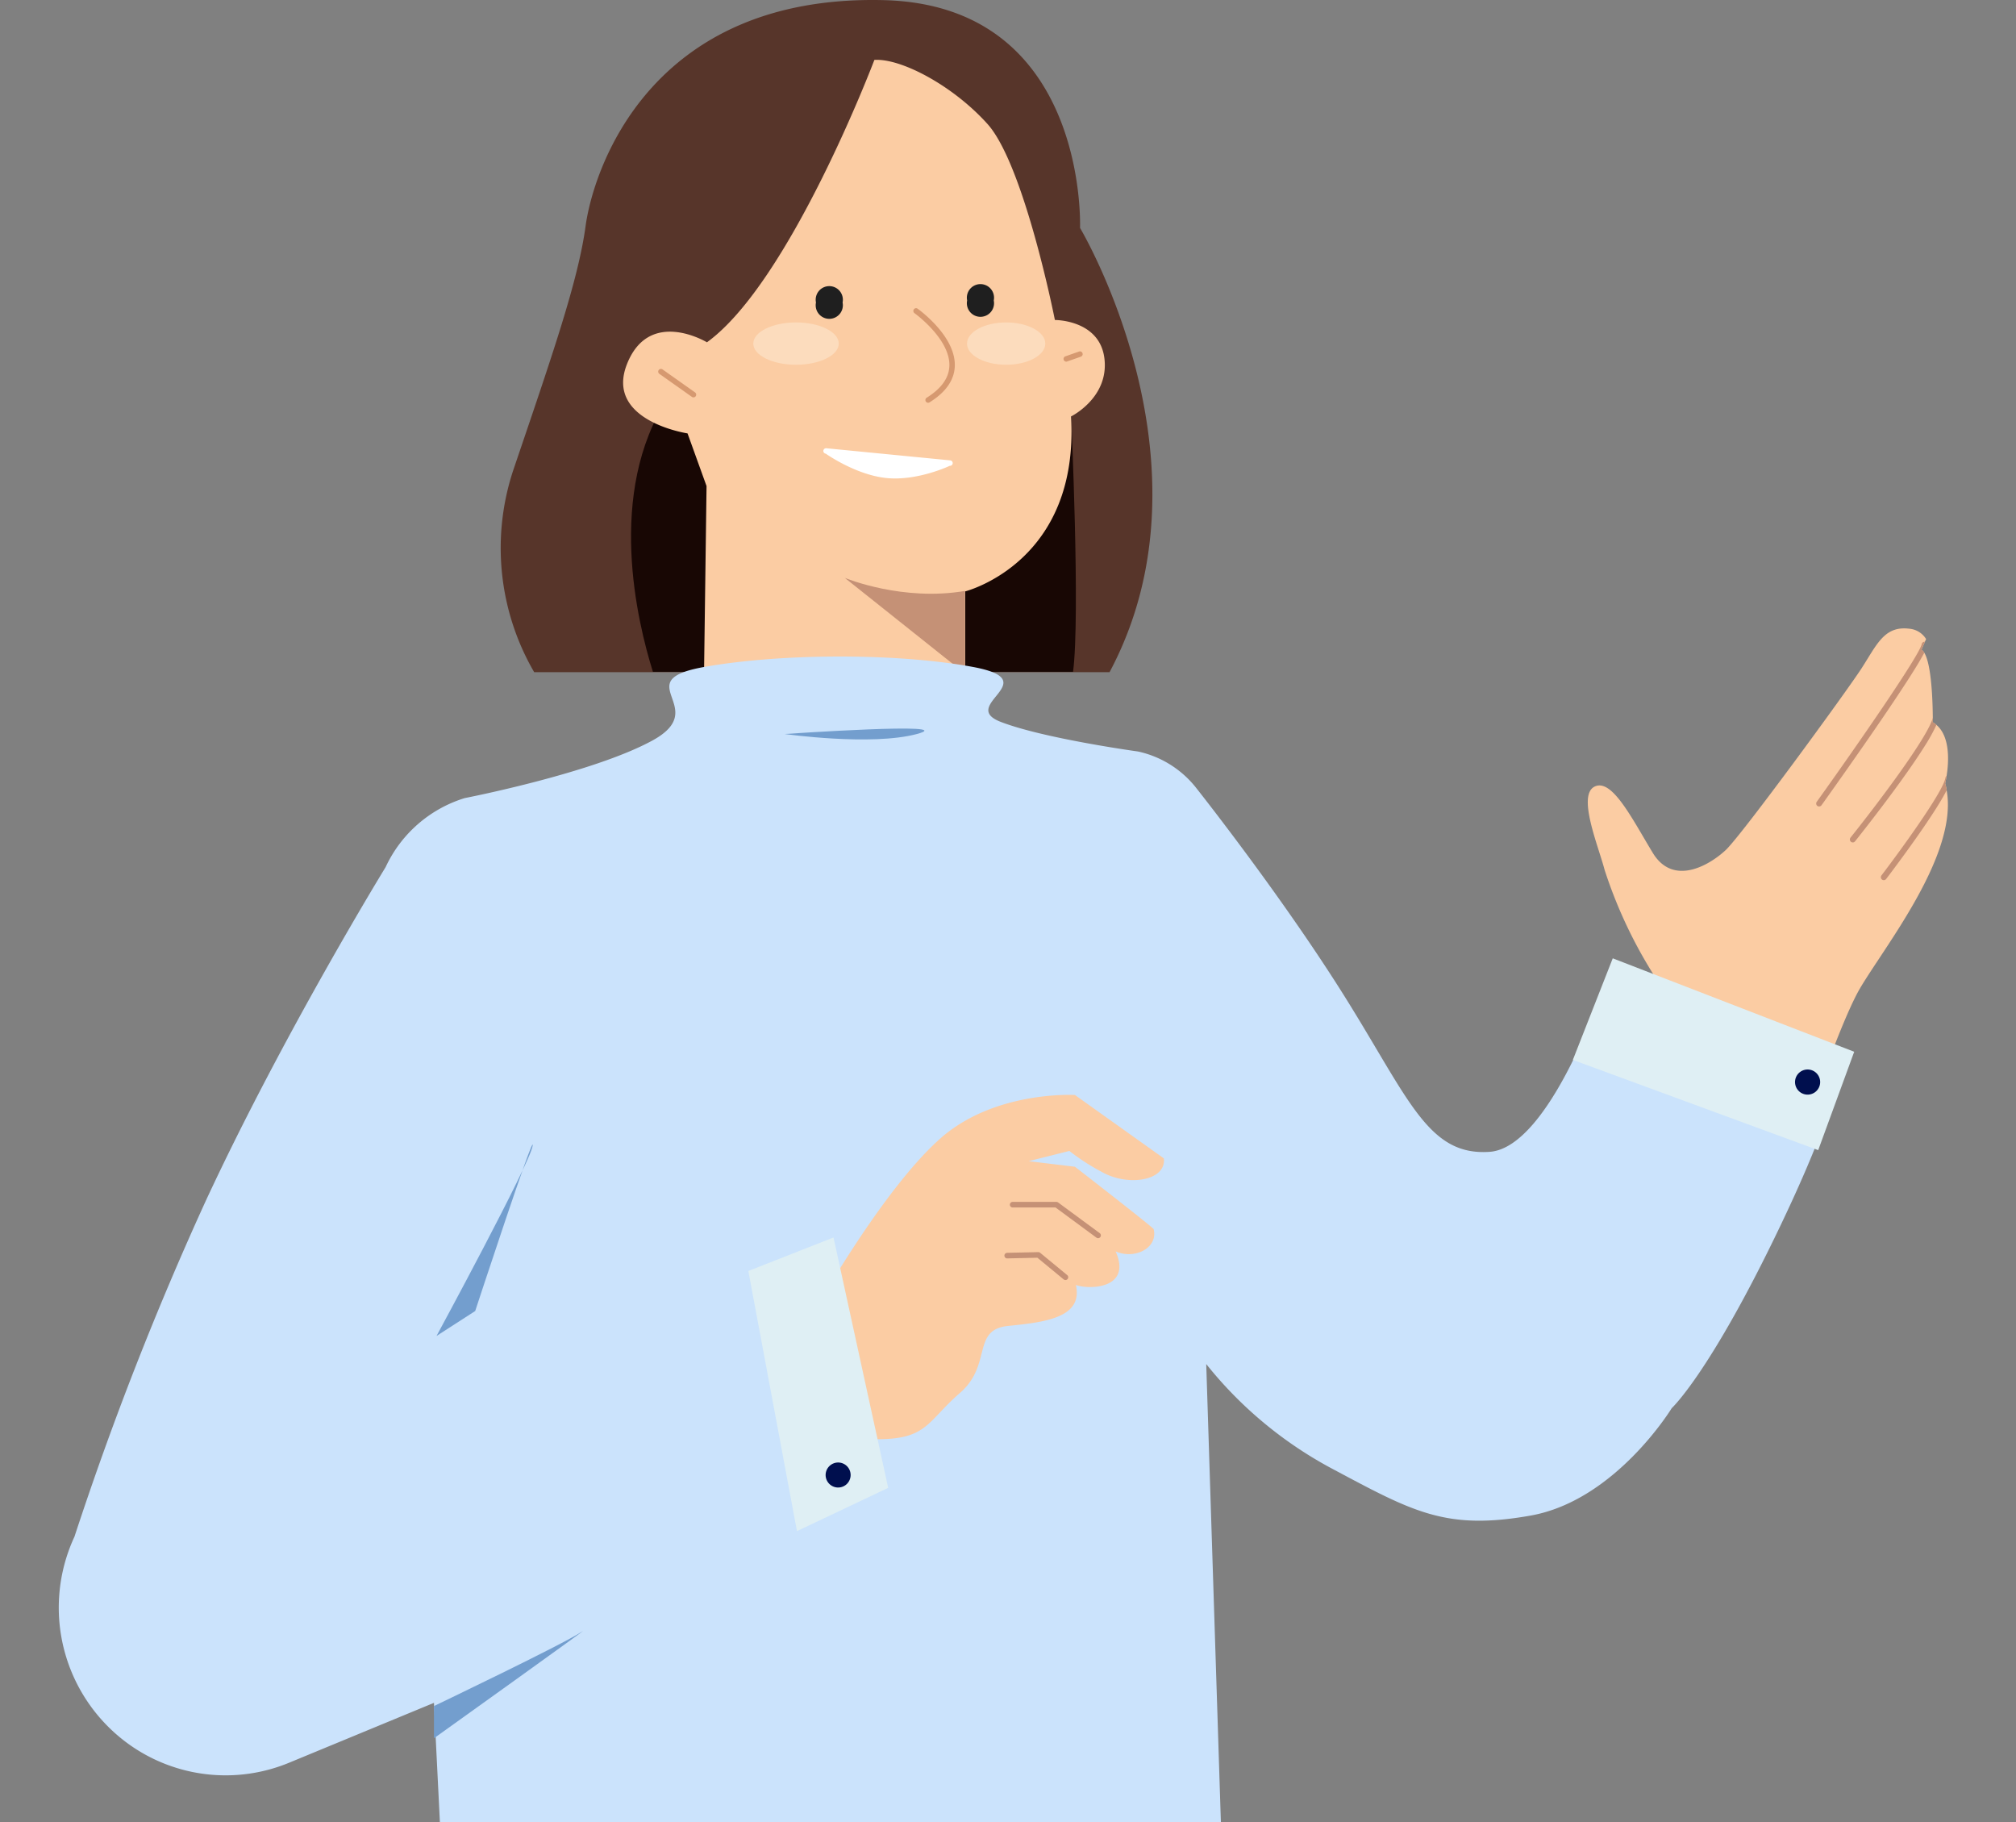 <svg xmlns="http://www.w3.org/2000/svg" xmlns:xlink="http://www.w3.org/1999/xlink" width="343" height="310" viewBox="0 0 343 310">
  <rect x="0" y="0" width="343" height="310" fill="#808080" stroke="none"/>
  <defs>
    <clipPath id="clip-path">
      <rect id="長方形_54897" data-name="長方形 54897" width="343" height="310" transform="translate(2030 285)" fill="none" stroke="#707070" stroke-width="1"/>
    </clipPath>
  </defs>
  <g id="マスクグループ_108" data-name="マスクグループ 108" transform="translate(-2030 -285)" clip-path="url(#clip-path)">
    <g id="グループ_78789" data-name="グループ 78789" transform="translate(2001.557 285)">
      <g id="グループ_78781" data-name="グループ 78781" transform="matrix(-0.53, 0.848, -0.848, -0.53, 381.443, 124.07)">
        <path id="パス_13149" data-name="パス 13149" d="M128.759,12.387,94.427,0S65.388,7.421,56.643,7.64c-8.444.2-28.1-2.1-36.312,5.358h-.01a8.551,8.551,0,0,0-.844.831s-.469.151-1.192.463c-2.035.855-5.995,2.921-6.455,6.072a3.3,3.3,0,0,0-.051.768s-.241.15-.651.4c-1.917,1.214-7.5,4.873-8.61,7.085a1.625,1.625,0,0,0-.193.68l-1.443.223-.5.071a3.723,3.723,0,0,0-.007,3.3c1.825,3.984,5.24,3.289,10.109,3.376s34.8,2.252,38.406,3.213S58.9,43.727,55.868,49.75s-7.13,12.628-4.308,14.372,8.174-5.836,11.1-8.949a79.388,79.388,0,0,0,12-19.338c2.74-6.891,54.1-23.448,54.1-23.448" transform="translate(0 0)" fill="#fbcca3"/>
        <path id="パス_13150" data-name="パス 13150" d="M20.765,1.395a.511.511,0,0,0-.449-.55C19.054.729,10.822-.013,5.113,0c-1.153,0-2.2.036-3.067.118-.01-.01-.01,0-.01,0A8.014,8.014,0,0,0,1.192.95S.723,1.1,0,1.41a.47.47,0,0,0,.391,0c2.2-.953,15.056-.013,19.821.437a.523.523,0,0,0,.553-.451" transform="translate(18.285 12.879)" fill="#c59176"/>
        <path id="パス_13151" data-name="パス 13151" d="M25.27,2.014a.488.488,0,0,0-.429-.55C24.171,1.386,12.052-.016,4.611,0A28.152,28.152,0,0,0,.7.221,3.3,3.3,0,0,0,.651.988s-.239.15-.651.4C3.209.334,17.5,1.62,24.717,2.455a.51.51,0,0,0,.553-.441" transform="translate(11.128 20.143)" fill="#c59176"/>
        <path id="パス_13152" data-name="パス 13152" d="M33.374,1.708a.514.514,0,0,0-.47-.529C30.511,1.034,13.546-.019,4.98,0c-1.36,0-2.5.037-3.344.1a1.625,1.625,0,0,0-.193.68L0,1a.492.492,0,0,0,.621.249c1.835-.694,20.272.175,32.211.929a.511.511,0,0,0,.542-.472" transform="translate(0.882 28.52)" fill="#c59176"/>
      </g>
      <path id="パス_13153" data-name="パス 13153" d="M142.271,114.343H44.381a42.032,42.032,0,0,1-3.539-34.421c6.5-19.158,11.01-32.072,12.281-41.44S63.884-.935,103.8.022c34.92.84,33.451,38.746,33.451,38.746s23.961,40.1,5.022,75.575" transform="translate(74.947 0)" fill="#57352a"/>
      <path id="パス_13154" data-name="パス 13154" d="M135.2,111.619H63.721c-2.68-8.52-7.948-30.478,2.494-46.514,13.224-20.3,68.657,3.015,68.657,3.015s1.58,34.05.328,43.5" transform="translate(75.81 2.659)" fill="#180704"/>
      <path id="パス_13155" data-name="パス 13155" d="M134.927,70.378c1.437,24.486-17.427,29.6-18,29.753a.017.017,0,0,1-.015.005v47.251H72.036l.874-65.168-3.234-8.961S55.564,71.144,59.367,61.482s13.61-3.72,13.61-3.72C87.144,47.51,101.466,9.725,101.466,9.725c4.524-.3,13.357,4.353,19.244,10.9,6.264,6.972,11.468,33.344,11.468,33.344s7.651-.065,8.431,6.586-5.683,9.82-5.683,9.82" transform="translate(75.744 0.466)" fill="#fbcca3"/>
      <path id="パス_13156" data-name="パス 13156" d="M115.384,96.1v14.075L94.935,93.888c.245.1,9.906,4.033,20.449,2.211" transform="translate(77.251 4.42)" fill="#c59176"/>
      <path id="パス_13157" data-name="パス 13157" d="M70.315,64.774a.458.458,0,0,1-.266-.085l-5.538-3.918a.464.464,0,0,1,.533-.76l5.538,3.918a.465.465,0,0,1-.267.845" transform="translate(76.115 2.824)" fill="#d69970"/>
      <path id="パス_13158" data-name="パス 13158" d="M112.96,75.807l-.045,0s-5.45,2.6-10.721,2.082-10.363-4.145-10.363-4.145a.465.465,0,0,1-.416-.507.459.459,0,0,1,.5-.417L113,74.88a.464.464,0,0,1-.044.926" transform="translate(77.114 3.432)" fill="#fff"/>
      <path id="パス_13159" data-name="パス 13159" d="M131.192,58.827a.465.465,0,0,1-.151-.9L133.4,57.1a.464.464,0,0,1,.3.877l-2.36.825a.45.45,0,0,1-.151.026" transform="translate(78.654 2.691)" fill="#d69970"/>
      <path id="パス_13160" data-name="パス 13160" d="M108.645,62.434a.46.46,0,0,1-.393-.22.466.466,0,0,1,.149-.639c2.5-1.557,3.8-3.381,3.861-5.419.141-4.576-5.874-8.921-5.935-8.964a.464.464,0,0,1-.109-.647.458.458,0,0,1,.643-.111c.265.188,6.479,4.673,6.325,9.748-.073,2.37-1.519,4.451-4.3,6.183a.455.455,0,0,1-.243.069" transform="translate(77.707 6.079)" fill="#d69970"/>
      <path id="パス_13161" data-name="パス 13161" d="M90.167,45.541a2.313,2.313,0,1,1,4.53,0,2.313,2.313,0,1,1-4.53,0" transform="translate(77.104 5.913)" fill="#1f1f1f"/>
      <path id="パス_13162" data-name="パス 13162" d="M114.942,45.214a2.313,2.313,0,1,1,4.53,0,2.313,2.313,0,1,1-4.53,0" transform="translate(78.049 5.897)" fill="#1f1f1f"/>
      <path id="パス_13163" data-name="パス 13163" d="M94.455,52.257c0,1.99-3.255,3.6-7.271,3.6s-7.271-1.613-7.271-3.6,3.255-3.6,7.271-3.6,7.271,1.613,7.271,3.6" transform="translate(76.695 6.19)" fill="#fcdcbd"/>
      <path id="パス_13164" data-name="パス 13164" d="M128.262,52.257c0,1.99-2.982,3.6-6.659,3.6s-6.66-1.613-6.66-3.6,2.982-3.6,6.66-3.6,6.659,1.613,6.659,3.6" transform="translate(78.027 6.19)" fill="#fcdcbd"/>
      <path id="パス_13165" data-name="パス 13165" d="M739.294,651.917c-13.343,2.367,1.355,6.935-8.841,12.514s-31.944,9.8-31.944,9.8a21.964,21.964,0,0,0-13.465,11.751s-17.349,28.261-30.583,56.733a548.753,548.753,0,0,0-22.354,57.155,28.611,28.611,0,0,0,9.349,35.378,28.268,28.268,0,0,0,27.167,3.077l24.647-10.187,1.26,25.332,132.655-4.116-2.521-78.846a68.783,68.783,0,0,0,21.388,17.781c13.735,7.318,19.348,10.563,33.8,7.993s24.011-18.272,24.011-18.272,6.52-5.975,18.505-31.066S932.3,718.1,932.3,718.1l-38.524-15.735-1.237,3.265s-9.236,28.052-19.662,28.777-13.649-8.813-24.585-26.3-25.468-35.769-25.468-35.769a17.237,17.237,0,0,0-9.773-6.032S797,664.1,789.69,661.265s7.852-7.01-4.747-9.347S752.637,649.551,739.294,651.917Z" transform="translate(-590.994 -538.472)" fill="#cbe3fc"/>
      <path id="パス_13166" data-name="パス 13166" d="M848.728,792.59s10.705-18.723,19.961-26.837,22.81-7.319,22.81-7.319l15.125,10.781c.472,3.8-6.145,4.908-10.713,2.217a35.73,35.73,0,0,1-5.357-3.483l-6.931,1.742,7.877.949s13.077,10.133,13.391,10.608c.788,3.167-3.15,5.225-6.459,3.8,2.836,6.492-4.727,6.492-6.775,5.7,1.26,5.542-5.2,6.333-11.5,6.966s-2.666,6.593-8.23,11.412-5.519,7.861-14.027,7.861Z" transform="translate(-680.168 -572.168)" fill="#fbcca3"/>
      <path id="パス_13167" data-name="パス 13167" d="M865.924,799.746a.475.475,0,0,0,.28-.858l-7.09-5.225a.472.472,0,0,0-.28-.091h-7.444a.475.475,0,0,0,0,.95h7.289l6.965,5.133a.467.467,0,0,0,.279.092" transform="translate(-650.654 -589.122)" fill="#c59176"/>
      <path id="パス_13168" data-name="パス 13168" d="M871.684,814.2a.472.472,0,0,0,.366-.173.477.477,0,0,0-.065-.669l-4.608-3.8a.5.5,0,0,0-.311-.108l-5.317.119a.475.475,0,0,0,.011.949h.01l5.143-.114,4.473,3.688a.471.471,0,0,0,.3.107" transform="translate(-661.968 -596.455)" fill="#c59176"/>
      <path id="パス_13169" data-name="パス 13169" d="M967.835,834.933l8.272,44.252,15.519-7.362-9.3-42.59Z" transform="translate(-812.07 -618.729)" fill="#dfeff4"/>
      <path id="パス_13170" data-name="パス 13170" d="M27.446,3.735,18.057,47.209,0,42.892,10.021,0Z" transform="translate(345.309 168.987) rotate(98)" fill="#dfeff4"/>
      <path id="パス_13171" data-name="パス 13171" d="M992.763,840.709a2.127,2.127,0,1,0,2.127-2.138,2.132,2.132,0,0,0-2.127,2.138" transform="translate(-823.849 -589.788)" fill="#000f4e"/>
      <path id="パス_13172" data-name="パス 13172" d="M4.275,2.126A2.137,2.137,0,1,1,2.139,0,2.136,2.136,0,0,1,4.275,2.126" transform="translate(338.399 182.246) rotate(98)" fill="#000f4e"/>
      <path id="パス_13173" data-name="パス 13173" d="M-2456.58,320.234s22.045-10.551,25.117-12.621-25.117,18.1-25.117,18.1Z" transform="translate(2558.858 -30.023)" fill="#739ece"/>
      <path id="パス_13174" data-name="パス 13174" d="M-2456.214,270.9s15.937-29.408,16.355-32.362-9.777,28.122-9.777,28.122Z" transform="translate(2558.929 -43.647)" fill="#739ece"/>
      <path id="パス_13175" data-name="パス 13175" d="M-2434.8,199.974s14.739,2.081,22.5,0S-2434.8,199.974-2434.8,199.974Z" transform="translate(2596.748 -75.115)" fill="#739ece"/>
    </g>
  </g>
</svg>
